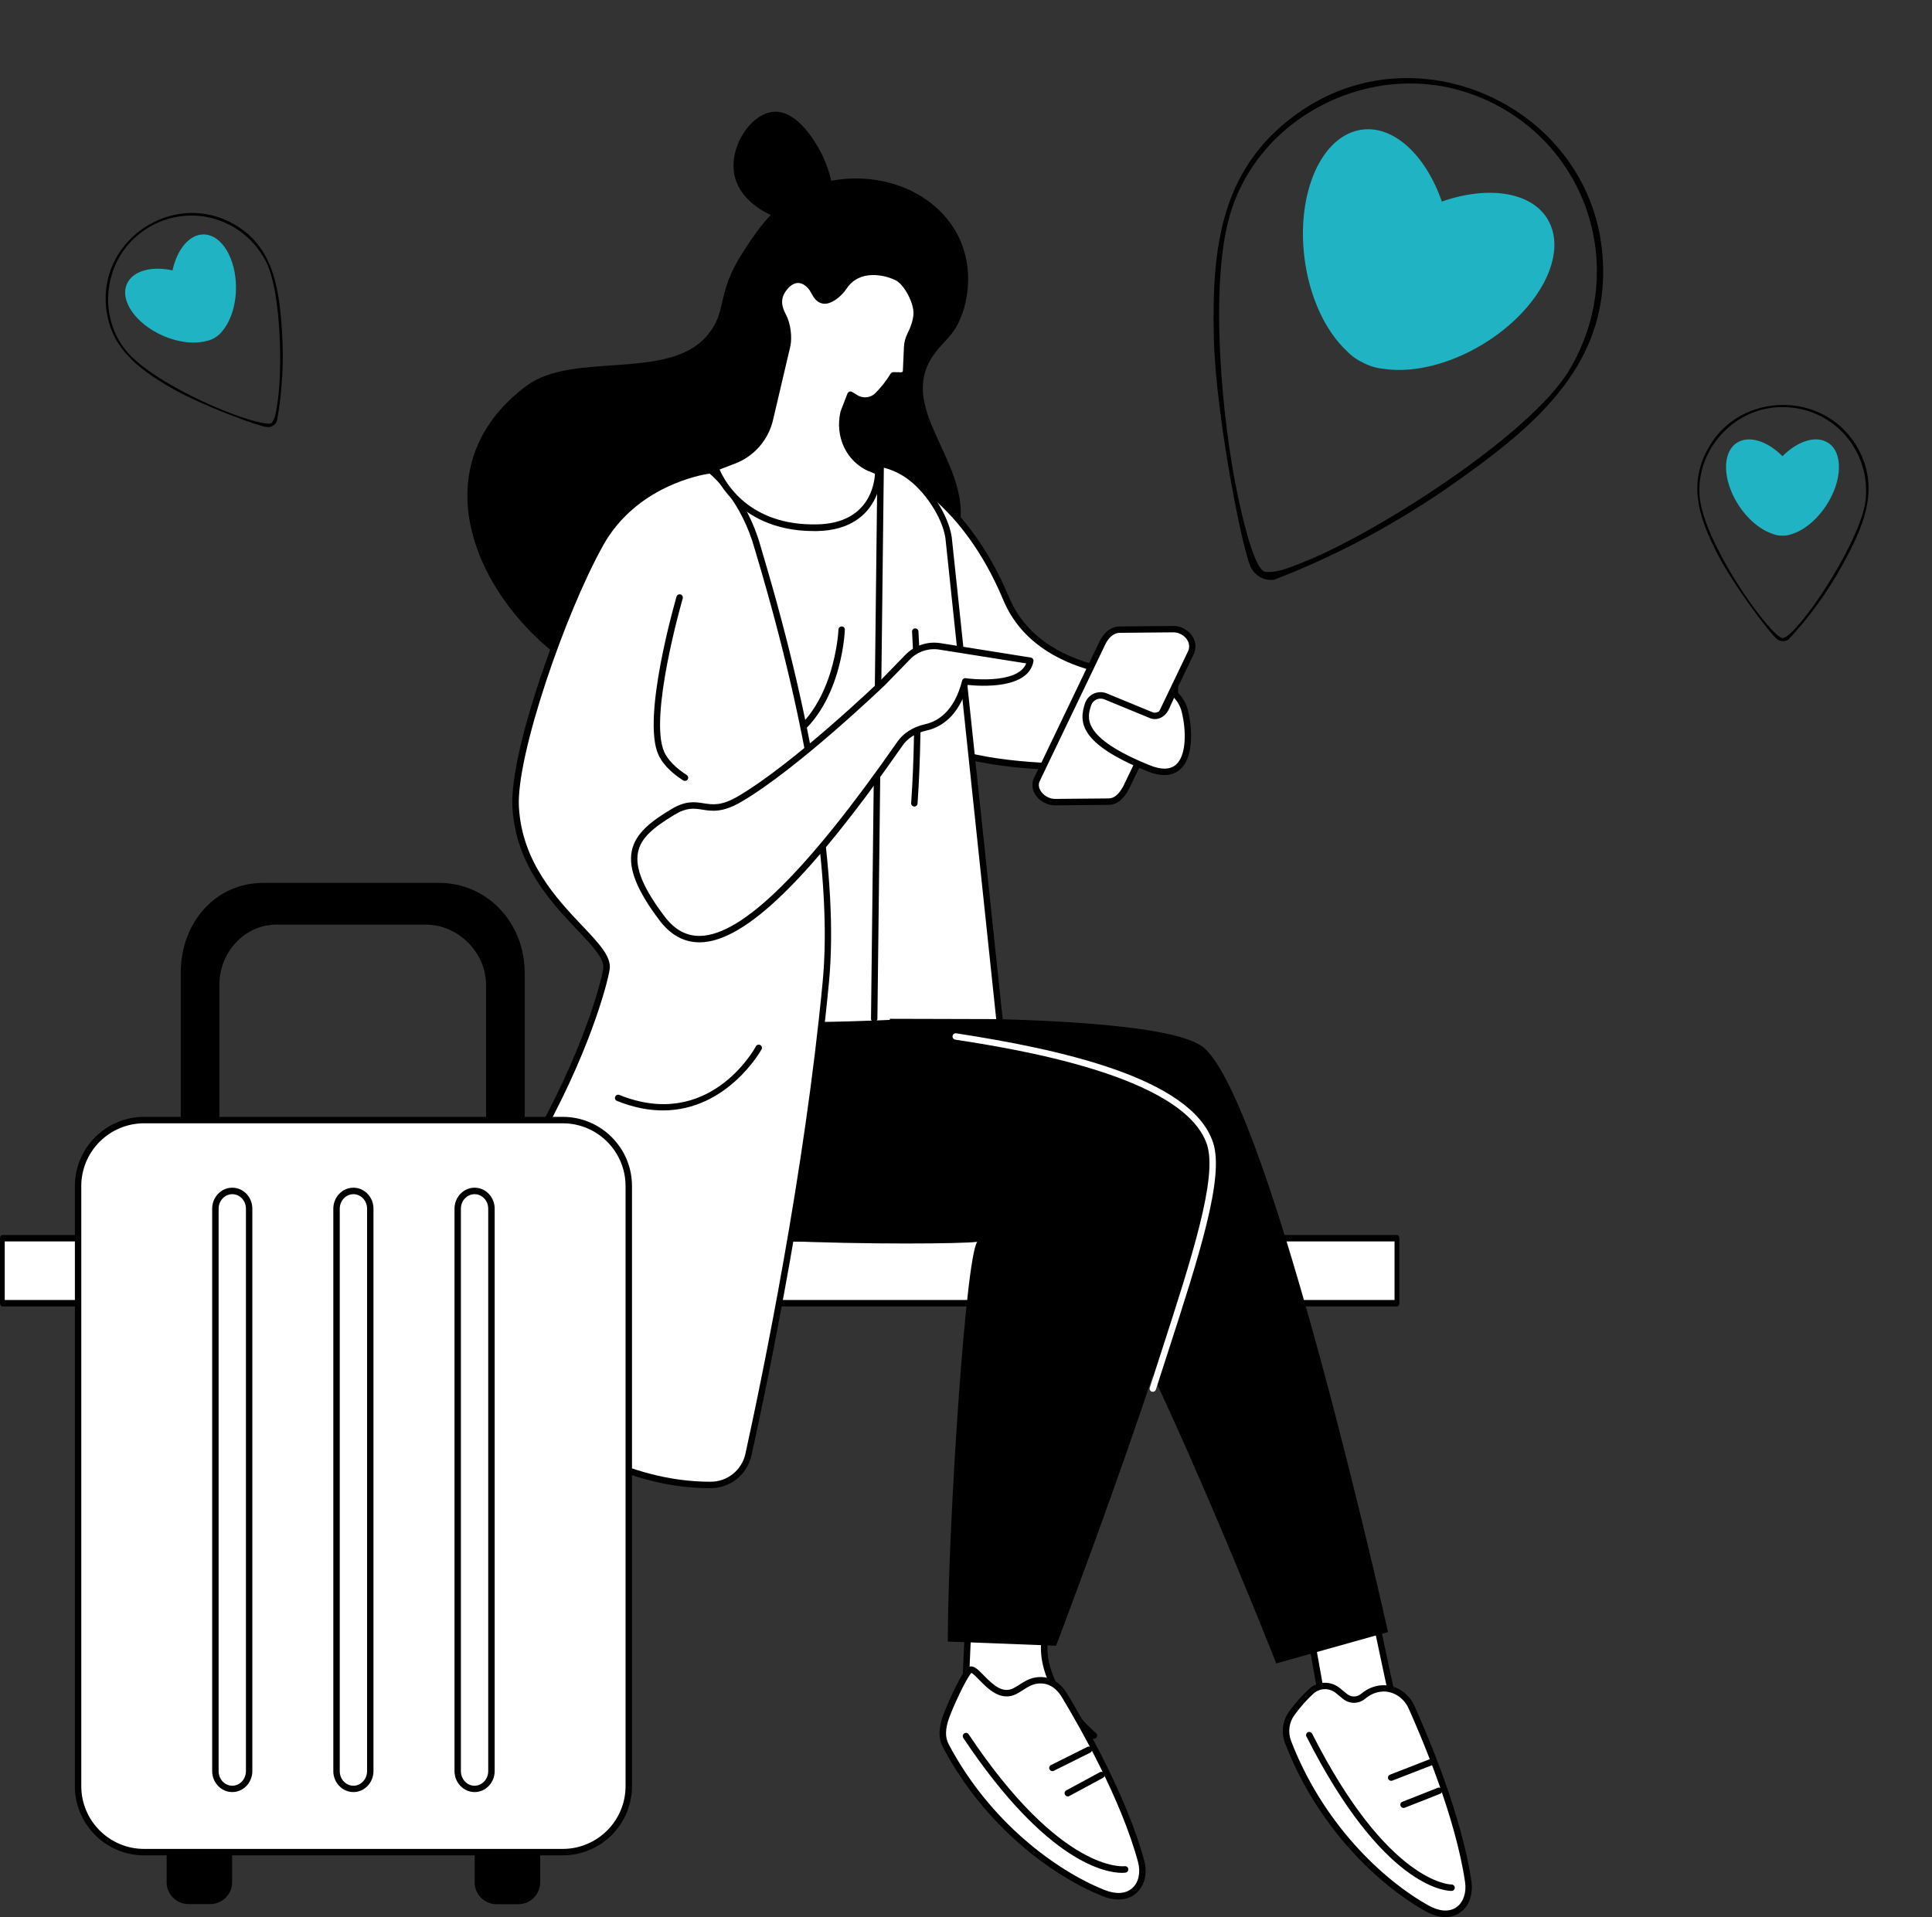 <?xml version="1.0" encoding="UTF-8"?>
<svg id="Layer_1" xmlns="http://www.w3.org/2000/svg" version="1.1" viewBox="0 0 396 393">
  <rect x="0" y="0" width="396" height="393" fill="#333333" stroke="none"/>
  <!-- Generator: Adobe Illustrator 29.5.1, SVG Export Plug-In . SVG Version: 2.1.0 Build 141)  -->
  <defs>
    <style>
      .st0 {
        fill: #1fb3c3;
      }

      .st1 {
        fill: #fff;
      }
    </style>
  </defs>
  <g id="Illustration">
    <g id="Bus_station">
      <g>
        <g>
          <rect class="st1" x=".49" y="253.84" width="285.84" height="13.32"/>
          <path d="M0,267.16v-13.32c0-.36.22-.66.49-.66h285.84c.27,0,.49.29.49.66v13.32c0,.36-.22.66-.49.66H.49c-.27,0-.49-.29-.49-.66ZM285.84,254.5H.97s0,12,0,12h284.87s0-12,0-12Z"/>
        </g>
        <path d="M94.82,253.84c0-.36.22-.66.49-.66h162.37c.27,0,.49.29.49.66,0,.36-.22.66-.49.66H95.3c-.27,0-.49-.29-.49-.66Z"/>
      </g>
      <g>
        <g>
          <g>
            <path class="st1" d="M267.61,329.43l4.61,25.75,15.3,2.56s-6.66-30.46-6.52-31.02l-13.39,2.71Z"/>
            <path d="M287.4,358.39l-15.3-2.56c-.27-.05-.49-.26-.54-.53l-4.61-25.75c-.06-.35.17-.69.52-.76l13.39-2.71c.22-.05.45.03.6.19.13.13.19.31.18.49.1,1.23,3.93,19.08,6.5,30.85.05.21-.02.44-.17.59-.13.13-.3.2-.48.2-.04,0-.07,0-.11,0ZM268.37,329.95l4.41,24.66,13.88,2.32c-4.61-21.12-5.88-27.46-6.21-29.43l-12.09,2.45Z"/>
          </g>
          <g>
            <g>
              <path class="st1" d="M275.7,347.78l-1.44-1.18c-1.6-1.31-3.91-1.29-5.45.09-1.61,1.44-3,3.14-4.02,4.53-1.25,1.71-1.52,3.95-.76,5.94,6.64,17.27,19.32,28.97,28.46,34.06,5.58,3.11,9.16-.75,8.46-5.49-1.98-13.42-8.97-29.85-11.62-35.74-1.06-2.36-3.4-3.96-5.96-3.85-1.7.07-3.04.84-3.98,1.63-1.07.9-2.61.91-3.69.03Z"/>
              <path d="M292.17,391.79c-9.56-5.33-22.13-17.16-28.76-34.4-.85-2.22-.54-4.67.84-6.56,1.34-1.83,2.72-3.39,4.11-4.63,1.78-1.6,4.44-1.64,6.31-.1l1.44,1.18c.83.68,2.03.67,2.85-.02h0c1.31-1.1,2.82-1.72,4.37-1.78,2.77-.12,5.4,1.59,6.59,4.24,2.85,6.34,9.71,22.54,11.67,35.92.4,2.72-.5,5.2-2.35,6.47-.61.42-1.6.9-2.99.9-1.11,0-2.48-.31-4.09-1.21ZM283.39,346.78c-1.28.05-2.48.55-3.58,1.47-1.31,1.1-3.22,1.11-4.53.03l-1.44-1.18c-1.37-1.12-3.3-1.09-4.59.07-1.32,1.18-2.64,2.67-3.93,4.43-1.12,1.53-1.37,3.51-.68,5.31,6.5,16.91,18.81,28.51,28.17,33.72,2.23,1.24,4.25,1.37,5.69.37,1.43-.99,2.12-2.98,1.79-5.2-1.95-13.21-8.74-29.28-11.57-35.57-.94-2.1-2.98-3.47-5.12-3.47-.07,0-.14,0-.21,0Z"/>
            </g>
            <path d="M267.77,356.01c-.16-.32-.03-.72.29-.89.32-.16.72-.03.89.29,15.58,30.8,28.39,30.93,28.55,30.91.36,0,.67.27.68.64.01.36-.27.67-.63.68-.02,0-.04,0-.07,0-1.2,0-14.07-.76-29.69-31.64Z"/>
            <path d="M287.07,370.22c-.13-.34.03-.72.37-.85l7.25-2.86c.34-.13.72.03.86.37.13.34-.03.72-.37.85l-7.25,2.86c-.08.03-.16.05-.24.05-.26,0-.51-.16-.61-.42Z"/>
            <path d="M284.53,364.66c-.13-.34.04-.72.38-.85l8.51-3.31c.34-.13.72.04.85.37.13.34-.04.72-.37.85l-8.51,3.31c-.08.03-.16.04-.24.04-.26,0-.51-.16-.61-.42Z"/>
          </g>
          <g>
            <path class="st1" d="M198.63,328.98l-1.02,23.23,26.61,3.59s-11.23-9.29-10.13-19.33c.66-6.03,1.51-9.6,1.62-9.83l-17.09,2.35Z"/>
            <path d="M224.14,356.45l-26.61-3.59c-.34-.05-.58-.34-.57-.68l1.02-23.23c.01-.32.25-.58.57-.62l17.09-2.35c.24-.03.49.05.63.25.14.2.17.44.07.66-.15.42-.96,4.03-1.58,9.65-1.05,9.56,9.79,18.66,9.89,18.75.23.19.3.5.18.77-.11.24-.34.39-.6.39-.03,0-.06,0-.09,0ZM199.27,329.56l-.97,22.08,23.92,3.23c-3.12-3.04-9.66-10.44-8.78-18.47.47-4.28,1.04-7.42,1.4-8.97l-15.57,2.14Z"/>
          </g>
          <g>
            <g>
              <path class="st1" d="M198.63,342.47c-1.44,1.63-4.06,7.65-4.7,9.42-.73,2-1.07,4.1-.08,5.97,8.59,16.27,22.55,26.27,32.24,30.18,5.91,2.38,9.04-1.88,7.8-6.49-3.5-13.04-12.35-28.43-15.66-33.93-1.33-2.2-3.35-3.51-5.89-3.09-1.69.28-2.81,1.35-4.26,2.12-4.61,2.42-8.07-5.73-9.44-4.18Z"/>
              <path d="M225.84,388.65c-10.13-4.08-24.01-14.24-32.58-30.48-.93-1.75-.91-3.88.04-6.5.6-1.65,3.28-7.88,4.83-9.63.24-.27.54-.41.88-.42,0,0,.02,0,.03,0,.8,0,1.55.77,2.58,1.82,2.07,2.12,3.95,3.78,6.14,2.63.43-.23.84-.49,1.24-.74.95-.6,1.93-1.23,3.22-1.44,2.65-.45,4.98.76,6.56,3.4,3.57,5.92,12.24,21.1,15.74,34.1.71,2.63.1,5.19-1.59,6.69-.99.88-2.24,1.32-3.66,1.32-1.06,0-2.21-.24-3.43-.73ZM212.45,345.18c-1.03.17-1.86.7-2.73,1.26-.42.27-.86.55-1.33.8h0c-3.24,1.7-5.92-1.05-7.7-2.88-.54-.55-1.26-1.3-1.59-1.41-1.28,1.5-3.81,7.15-4.54,9.17-.83,2.28-.87,4.01-.12,5.44,8.41,15.93,21.99,25.88,31.9,29.87,2.37.95,4.4.83,5.73-.35,1.31-1.16,1.76-3.21,1.19-5.36-3.45-12.84-12.05-27.89-15.59-33.76-.81-1.35-2.2-2.85-4.37-2.85-.27,0-.55.02-.84.07Z"/>
            </g>
            <path d="M197.45,356.26c-.2-.3-.12-.71.18-.91.3-.2.71-.12.91.18,19.03,28.54,31.8,27.07,31.97,27.05.36-.06.69.19.75.55.06.36-.19.7-.55.76-.07.01-.32.05-.75.05-3.09,0-15.28-1.82-32.52-27.66Z"/>
            <path d="M218.29,367.92c-.17-.32-.05-.72.27-.89l6.9-3.73c.32-.17.72-.05.89.27.17.32.05.72-.27.89l-6.9,3.73c-.1.05-.21.08-.31.08-.23,0-.46-.13-.58-.35Z"/>
            <path d="M215.12,362.72c-.16-.33-.03-.72.3-.88l7.46-3.72c.33-.16.72-.03.88.3.16.33.03.72-.3.88l-7.46,3.72c-.09.05-.2.07-.29.07-.24,0-.47-.13-.59-.37Z"/>
          </g>
          <g>
            <path d="M129.3,250.48s80.65,2.88,89.21,2.88,43.08,87.64,43.08,87.64l22.91-6.42s-23.73-106.79-37.54-119.62c-10.18-9.46-103.34-5.41-103.34-5.41l-14.32,40.94Z"/>
            <path d="M171.91,209.23c16.8,2.47,69.28,6.71,76.1,25.21,3.81,10.34-31.55,102.94-31.55,102.94l-22.19-.86c0-23.02,3.86-82.9,6.3-82.08s-68.03,1.38-77.8-5.2,2.51-42.64,2.51-42.64c0,0,43.16,2.12,46.62,2.63Z"/>
            <path class="st1" d="M236.1,285.3c-.35-.11-.54-.48-.43-.83.8-2.49,1.59-4.95,2.37-7.35,6.21-19.19,11.58-35.77,9.35-42.48-4.72-14.26-40-19.71-51.59-21.51-.36-.06-.61-.39-.55-.75.06-.36.39-.61.75-.55,20.46,3.17,48.18,8.93,52.64,22.39,2.36,7.12-2.81,23.09-9.35,43.3-.78,2.4-1.57,4.85-2.37,7.34-.09.28-.35.46-.63.46-.07,0-.13-.01-.2-.03Z"/>
          </g>
        </g>
        <g>
          <path d="M196.78,65.48c-1.52,3.5-3.21,4.26-5.25,7.05-8.02,10.98,6.91,21.54,5.28,34.71-2.42,19.59-27.37,27.8-42.43,31.98-4.96,1.38-23.2,6.45-36.61-2.32-20.11-13.15-32.47-41-9.79-57.85,9.44-7.01,28.83-.97,36.82-10.1,4.51-5.16,1.74-8.37,7.48-17.25,3.25-5.02,7.85-12.14,16.99-14.39,7.22-1.78,16.82-.45,23.28,5.85,7.25,7.06,6.69,16.63,4.23,22.31Z"/>
          <path d="M150.73,36.66c-1.78-5.96,2.99-13.48,7.96-13.75,4.84-.26,8.53,6.43,9.35,7.93,2.2,3.99,4.37,11.39.94,13.89-4.02,2.94-16.03-.62-18.25-8.07Z"/>
        </g>
        <g>
          <g>
            <path class="st1" d="M181,98.69c4.13,1.47,10.27,5.44,11.72,10.96l2.34,18.93-10.94.53-1.07,80.6s-46.91,2.35-47.22-3.06c-.32-5.41-18.15-43.89-18.15-43.89,10.4-71.58,27.63-64.03,27.63-64.03l35.69-.04Z"/>
            <path d="M159.55,210.87c-24.15-.18-24.31-2.98-24.38-4.18-.24-4.18-11.94-30.38-18.09-43.65-.05-.12-.07-.25-.05-.37,6.66-45.85,16.11-59.94,22.87-63.69,2.88-1.6,4.96-1.09,5.52-.9l35.58-.04c.08,0,.15.01.22.04,4.85,1.74,10.72,6.05,12.14,11.41,0,.03.01.06.02.09l2.35,18.93c.02.18-.03.37-.15.51-.12.14-.29.23-.47.23l-10.32.5-1.06,79.98c0,.35-.28.63-.63.65-.11,0-10.29.51-21.09.51-.81,0-1.63,0-2.44,0ZM183.46,129.1c0-.35.28-.63.63-.65l10.23-.49-2.25-18.18c-1.3-4.85-6.68-8.78-11.19-10.43l-35.58.04c-.09,0-.18-.02-.26-.05-.07-.03-1.84-.73-4.6.84-5.29,3.01-15.18,15.13-22.09,62.48,1.48,3.19,17.82,38.62,18.13,43.95.03.46,1.27,2.77,23.07,2.94,10.1.08,20.27-.35,22.84-.47l1.06-79.98Z"/>
          </g>
          <g>
            <path class="st1" d="M184.75,148.54c13.38,12.9,55.89,7.64,55.89,7.64l.22-17.74s-26.93,2.65-34.62-15.7c-8.91-21.27-22.71-26.69-25.31-27.54-.28-.09-.43-.13-.43-.13,0,0,3.41,52.66,4.25,53.47Z"/>
            <path d="M184.29,149.01c-.31-.3-.7-.68-2.64-27.46-.95-13.12-1.8-26.3-1.81-26.44-.01-.21.08-.41.24-.55.16-.13.38-.18.58-.13,0,0,.16.04.47.14,2.71.89,16.71,6.41,25.71,27.91,7.4,17.68,33.68,15.33,33.95,15.3.19-.02.37.04.51.17.14.13.22.31.21.49l-.22,17.74c0,.33-.25.61-.58.65-.77.1-9.13,1.1-19.42,1.1-13.16,0-29.47-1.64-37.01-8.92ZM240.2,139.15c-4.42.25-27.5.71-34.56-16.15-8.32-19.88-20.9-25.71-24.41-27,1.31,20.2,3.42,49.82,4.08,52.15,12.26,11.63,49.61,7.99,54.69,7.44l.21-16.44Z"/>
          </g>
          <g>
            <path class="st1" d="M179.18,208.85c.03-4.09,1.32-113.78,1.32-113.78,2.12.42,3.92,1.25,5.44,2.26,3.86,2.58,7.8,8.26,8.49,12.88l10.43,98.71-25.68-.07Z"/>
            <path d="M204.2,208.99l-10.42-98.69c-.64-4.26-4.32-9.83-8.2-12.43-1.37-.92-2.86-1.59-4.42-1.99-.12,10.07-1.29,109.11-1.32,112.96,0,.36-.3.65-.66.65h0c-.36,0-.66-.3-.65-.66.03-4.04,1.31-112.69,1.32-113.78,0-.2.09-.38.24-.5.15-.12.35-.17.54-.13,2.02.4,3.93,1.19,5.67,2.36,4.22,2.82,8.08,8.68,8.78,13.36l10.43,98.71c.04.36-.22.69-.59.72-.02,0-.05,0-.07,0-.33,0-.62-.25-.65-.59Z"/>
          </g>
          <path d="M159.65,152.58c-.17-.32-.05-.72.28-.89,11.17-5.89,11.93-22.47,11.93-22.64.01-.36.33-.65.68-.63.36.01.65.32.63.68-.03.71-.78,17.51-12.64,23.75-.1.05-.2.08-.31.08-.24,0-.47-.13-.58-.35Z"/>
          <g>
            <path class="st1" d="M155.32,112.35c1.19,4.26,17.2,54.59,13.96,88.89-3.75,39.6-12.63,82.21-15.85,96.92-.81,3.68-4.05,6.27-7.78,6.27-20.21,0-36.22-13.22-46.11-19.57-1.47-.94.6-33.98,9.6-49.66,10.93-19.04,14.73-33.68,15.16-36.56.89-5.93-17.59-14.44-18.61-33.2-.6-11.05,9.83-40.46,17.35-53.93,7.52-13.47,22.59-15.12,22.59-15.12,0,0,6.64,5.03,9.69,15.97Z"/>
            <path d="M103.82,288.51c-1.66-1.13-3.22-2.19-4.64-3.1-1.55-.99-.28-13.87.58-19.95,1.06-7.55,3.62-21.57,8.81-30.59,10.83-18.87,14.66-33.46,15.08-36.33.29-1.96-2.17-4.56-5.29-7.86-5.36-5.66-12.69-13.41-13.33-25.21-.63-11.6,10.1-41.15,17.43-54.29,7.6-13.61,22.94-15.44,23.1-15.46.17-.02.34.03.47.13.28.21,6.85,5.29,9.92,16.32.08.3.24.83.46,1.57,10.67,35.83,15.47,66.92,13.51,87.55-3.7,39.15-12.33,80.88-15.87,97-.88,4-4.34,6.79-8.42,6.79h-.02c-17.49,0-31.54-9.58-41.8-16.57ZM123.62,111.82c-7.85,14.08-17.83,43.14-17.26,53.58.61,11.31,7.75,18.86,12.97,24.37,3.49,3.69,6.02,6.36,5.63,8.96-.44,2.92-4.31,17.74-15.25,36.79-8.72,15.2-10.61,46.47-9.71,48.84,1.41.91,2.94,1.95,4.57,3.06,10.12,6.9,23.98,16.34,41.06,16.34h.02c3.46,0,6.4-2.37,7.14-5.75,3.53-16.1,12.14-57.76,15.84-96.84,1.94-20.46-2.85-51.38-13.47-87.05-.22-.75-.38-1.29-.47-1.59-2.65-9.5-8.12-14.5-9.25-15.45-2.03.31-15.11,2.71-21.83,14.75Z"/>
          </g>
          <path d="M140.03,159.99c-.93-.61-3.78-2.47-5.05-5.21-3.52-7.54,3.4-31.45,3.69-32.47.1-.35.47-.55.82-.45.35.1.55.47.45.82-.07.24-7.07,24.44-3.76,31.54,1.12,2.39,3.72,4.1,4.58,4.66.3.2.39.61.19.91-.13.19-.34.3-.55.3-.12,0-.25-.03-.36-.11Z"/>
          <path d="M187.37,165.34c-.36-.03-.64-.34-.61-.7,1.27-18.37.2-34.96.18-35.12-.02-.36.25-.68.61-.7.35-.02.68.25.7.61.01.17,1.1,16.84-.18,35.3-.02.35-.31.61-.66.61-.02,0-.03,0-.05,0Z"/>
          <path d="M126.46,225.69c-.34-.14-.5-.52-.36-.86.14-.34.52-.5.86-.36,18.29,7.38,27.6-9.26,27.98-9.97.17-.32.57-.44.89-.26.32.17.44.57.26.89-.08.15-6.97,12.51-20.22,12.51-2.84,0-5.98-.57-9.41-1.95Z"/>
          <g>
            <g>
              <path class="st1" d="M212.55,159.76l13.34-27.81c.67-1.49,1.93-2.87,3.66-2.87l10.95-.1c2.45,0,4.61,2.33,3.67,4.68l-13.34,27.81c-.87,1.55-1.93,2.87-3.66,2.87l-10.95.1c-2.45,0-4.81-2.53-3.67-4.68Z"/>
              <path d="M212.14,162.78c-.65-1.08-.72-2.3-.19-3.3l13.33-27.8c.92-2.04,2.51-3.26,4.26-3.26l10.95-.1h0c1.53,0,3.01.78,3.86,2.03.73,1.08.89,2.37.4,3.59l-13.36,27.85c-.83,1.49-2.07,3.21-4.23,3.21l-10.95.1h-.01c-1.6,0-3.24-.93-4.08-2.32ZM227.17,163.68c1.19,0,2.08-.74,3.07-2.5l13.32-27.77c.31-.77.21-1.6-.28-2.32-.6-.89-1.69-1.46-2.77-1.46h0l-10.95.1c-1.81,0-2.8,1.9-3.07,2.5l-13.35,27.84c-.44.84-.1,1.63.14,2.03.6.99,1.81,1.68,2.95,1.68h0l10.95-.1Z"/>
            </g>
            <g>
              <path class="st1" d="M242.86,145.79c1.4,5.75,1.09,15.17-7.49,11.69-14.05-5.69-13.39-9.94-12.35-13.08.51-1.54,2.26-2.27,3.73-1.58l9.08,3.73c1.3.62,2.62-.21,3.19-1.51l1.41-3.1s1.81,1.29,2.43,3.84Z"/>
              <path d="M235.12,158.09c-14.09-5.71-13.96-10.17-12.73-13.9.3-.91.98-1.64,1.86-2.02.89-.38,1.9-.36,2.75.04l9.11,3.75c.36.17.74.19,1.1.05.49-.18.94-.64,1.2-1.24l1.41-3.1c.08-.18.24-.31.43-.36.19-.05.39-.01.55.1.08.06,2.02,1.47,2.69,4.22,1.07,4.41.99,9.88-1.63,12.14-.86.75-1.93,1.12-3.18,1.12-1.06,0-2.25-.27-3.57-.8ZM239.62,145.31c-.4.92-1.11,1.62-1.95,1.93-.7.26-1.44.23-2.1-.08l-9.11-3.75c-.53-.25-1.15-.26-1.69-.03-.54.23-.94.67-1.12,1.22-.81,2.45-2.15,6.54,11.98,12.27,2.38.97,4.19.93,5.38-.09,2.19-1.89,2.16-6.94,1.21-10.83-.33-1.36-1.05-2.34-1.57-2.9l-1.03,2.26Z"/>
            </g>
          </g>
          <g>
            <path class="st1" d="M186.06,134.7c1.75-1.79,4.27-2.61,6.73-2.17l18.39,2.93c-1.08,5.97-13.33,4.23-13.33,4.23-1.73,6.8-5.49,8.85-8.08,9.43-2.07.46-4.05,1.54-5.26,3.28-25.84,37.06-40.49,46.88-48.81,35.89-9.79-12.94-5.61-17.08,2.19-21.81,5.79-3.51,6.74,1.43,13.73-2.67,11.64-6.83,29.22-23.75,29.22-23.75l5.22-5.36Z"/>
            <path d="M135.18,188.68c-4.58-6.05-6.39-10.55-5.7-14.15.74-3.89,4.4-6.39,8.07-8.62,2.99-1.81,4.84-1.52,6.64-1.24,1.88.3,3.67.58,7.1-1.44,11.35-6.66,28.65-23.22,29.09-23.65l5.21-5.35c1.9-1.95,4.64-2.83,7.31-2.36l18.39,2.93c.18.03.33.13.43.27s.14.32.11.5c-1.05,5.79-10.94,5.11-13.49,4.84-1.84,6.56-5.58,8.71-8.43,9.35-2.11.47-3.84,1.54-4.86,3.01-19.1,27.39-32.29,40.23-41.5,40.41-.07,0-.13,0-.19,0-3.16,0-5.92-1.51-8.18-4.5ZM197.94,139.04c.11.02,10.65,1.45,12.4-3.04l-17.68-2.81c-2.25-.4-4.55.34-6.14,1.98l-5.21,5.36s-.01,0-.02.01c-.18.17-17.77,17.05-29.35,23.84-3.84,2.25-6.03,1.91-7.97,1.6-1.71-.27-3.18-.5-5.75,1.06-4.28,2.6-6.88,4.7-7.46,7.74-.61,3.21,1.12,7.37,5.46,13.1,2.07,2.73,4.46,4.04,7.3,3.98,8.64-.17,21.87-13.2,40.45-39.85,1.21-1.74,3.22-3,5.65-3.54,2.57-.58,5.97-2.59,7.59-8.95.08-.3.34-.5.64-.5.03,0,.06,0,.09,0Z"/>
          </g>
        </g>
        <g>
          <path class="st1" d="M174.32,80.92l-1.4,3.64c-1.07,4.72.99,9.49,5.42,11.45l1.67.74s.25,11.18-12.49,11.46c-16.7.36-20.87-12.29-20.87-12.29l3.77-1.45c3.7-1.42,6.47-4.58,7.37-8.44l3.53-15.03c.42-1.78.06-4.55-.82-6.16-.97-1.79-1.44-3.8.35-5.93,2.38-2.83,4.85-1.15,5.85.64.53.96.98,1.89,2.06,2.08,1.15.2,3.05-1.06,4.22-2.82,2.73-4.1,7.95-3.34,10.84-1.93,2.13,1.04,4.24,5.3,4.05,7.66-.09,1.12-.44,2.46-1.22,4.01-.41.82-.67,1.7-.72,2.62l-.22,4.91c-.02.52-.46.93-.98.92l-1.63-.03c-.86,1.41-1.91,2.8-3.23,4.11-1.11,1.11-2.83,1.35-4.24.65l-1.33-.81Z"/>
          <path d="M146.02,96.12c-.11-.33.06-.7.39-.82l3.77-1.45c3.5-1.34,6.11-4.33,6.97-7.98l3.53-15.03c.38-1.63.04-4.24-.75-5.69-.87-1.61-1.78-4.05.43-6.67,1.33-1.59,2.66-1.82,3.53-1.73,1.57.15,2.79,1.38,3.4,2.48l.1.19c.51.92.83,1.45,1.5,1.57.79.14,2.48-.91,3.56-2.54,2.71-4.07,7.95-3.97,11.68-2.15,2.48,1.21,4.63,5.78,4.42,8.31-.11,1.35-.55,2.79-1.29,4.26-.39.77-.61,1.56-.64,2.35l-.22,4.91c-.04.89-.79,1.57-1.65,1.55l-1.26-.03c-.9,1.43-1.95,2.74-3.13,3.91-1.31,1.3-3.32,1.61-5,.77-.02,0-.03-.02-.05-.03l-.66-.4-1.1,2.86c-1,4.52,1.07,8.9,5.05,10.65l1.67.74c.23.1.39.33.39.59,0,.12.05,3-1.55,5.95-1.48,2.74-4.69,6.03-11.59,6.18-.24,0-.47,0-.7,0-16.42,0-20.77-12.62-20.81-12.75ZM178.06,96.61c-4.58-2.02-6.96-7.04-5.79-12.2,0-.03.02-.06.03-.09l1.4-3.64c.07-.18.22-.32.4-.39.18-.06.39-.04.55.06l1.31.79c1.17.57,2.55.36,3.45-.54,1.19-1.18,2.24-2.52,3.13-3.99.12-.2.34-.33.58-.32l1.63.03c.17,0,.3-.13.31-.29l.22-4.91c.04-.97.31-1.94.79-2.89.67-1.32,1.06-2.59,1.16-3.77.18-2.2-1.88-6.14-3.68-7.02-2.32-1.13-7.39-2.23-10,1.7-1.16,1.75-3.31,3.38-4.89,3.1-1.32-.23-1.91-1.29-2.42-2.23l-.1-.18c-.43-.77-1.31-1.71-2.37-1.81-.81-.08-1.62.35-2.4,1.27-1.32,1.57-1.4,3.12-.28,5.19.95,1.75,1.34,4.66.88,6.62l-3.53,15.03c-.96,4.08-3.87,7.41-7.78,8.91l-3.16,1.21c1.04,2.45,5.88,11.56,20,11.25,10.7-.23,11.74-8.4,11.84-10.37l-1.27-.56ZM175.64,81.73h0,0Z"/>
        </g>
      </g>
      <g>
        <path d="M107.55,274.54v-75.08c0-10.38-7.74-18.47-17.58-18.47h-35.96c-9.84,0-16.96,8.09-16.96,18.47v75.08s7.91,0,7.91,0v-72.54c0-6.87,5.21-12.45,11.72-12.45h30.61c6.51,0,12.34,5.58,12.34,12.45v72.54s7.91,0,7.91,0Z"/>
        <g>
          <path d="M97.3,385.88v-15.47h13.42v15.47c0,2.48-2.01,4.49-4.49,4.49h-4.45c-2.48,0-4.49-2.01-4.49-4.49Z"/>
          <path d="M34.16,385.85v-15.47h13.42v15.47c0,2.48-2.01,4.49-4.49,4.49h-4.45c-2.48,0-4.49-2.01-4.49-4.49Z"/>
        </g>
        <g>
          <path class="st1" d="M16.01,366.16v-123.01c0-7.47,6.06-13.53,13.53-13.53h85.81c7.47,0,13.53,6.06,13.53,13.53v123.01c0,7.47-6.06,13.53-13.53,13.53H29.53c-7.47,0-13.53-6.06-13.53-13.53Z"/>
          <path d="M15.35,366.16v-123.01c0-7.82,6.36-14.19,14.19-14.19h85.82c7.82,0,14.18,6.36,14.18,14.19v123.01c0,7.82-6.36,14.19-14.18,14.19H29.53c-7.82,0-14.19-6.36-14.19-14.19ZM115.35,230.28H29.53c-7.1,0-12.87,5.77-12.87,12.87v123.01c0,7.1,5.77,12.87,12.87,12.87h85.82c7.09,0,12.87-5.77,12.87-12.87v-123.01c0-7.1-5.77-12.87-12.87-12.87h0Z"/>
        </g>
        <g>
          <path d="M93.16,363.08v-115.3c0-2.37,1.85-4.3,4.12-4.3s4.11,1.93,4.11,4.3v115.3c0,2.37-1.85,4.3-4.11,4.3s-4.12-1.93-4.12-4.3ZM94.47,247.79v115.3c0,1.65,1.26,2.99,2.8,2.99s2.8-1.34,2.8-2.99v-115.3c0-1.65-1.25-2.98-2.8-2.98s-2.8,1.34-2.8,2.98Z"/>
          <path d="M68.32,363.08v-115.3c0-2.37,1.85-4.3,4.12-4.3s4.11,1.93,4.11,4.3v115.3c0,2.37-1.85,4.3-4.11,4.3s-4.12-1.93-4.12-4.3ZM69.64,247.79v115.3c0,1.65,1.26,2.99,2.8,2.99s2.8-1.34,2.8-2.99v-115.3c0-1.65-1.25-2.98-2.8-2.98-1.54,0-2.8,1.34-2.8,2.98Z"/>
          <path d="M43.49,363.08v-115.3c0-2.37,1.85-4.3,4.12-4.3s4.11,1.93,4.11,4.3v115.3c0,2.37-1.85,4.3-4.11,4.3s-4.12-1.93-4.12-4.3ZM44.81,247.79v115.3c0,1.65,1.26,2.99,2.8,2.99s2.8-1.34,2.8-2.99v-115.3c0-1.65-1.25-2.98-2.8-2.98s-2.8,1.34-2.8,2.98Z"/>
        </g>
      </g>
    </g>
  </g>
  <g>
    <g id="Z8mURc">
      <path d="M256.55,116.61c-1.78-2.79-7.38-31.6-7.75-47.3-.44-18.65,1.33-35.49,18.21-46.79,24.33-16.3,58.39-.27,61.36,28.85,2.33,22.87-13.56,35.9-30.46,47.79-11.29,7.95-23.91,14.77-36.76,19.69,0,0-2.82.56-4.6-2.23ZM302.13,19.48c-20.26-7.64-44.18,3.91-50.12,24.87-4.13,14.61-1.52,41.89,1.62,56.89.62,2.98,3.12,14.79,5.48,15.93,2.36.46,5.21-.84,7.46-1.7,14.8-5.66,47.18-26.27,55.13-39.68,12.48-21.06,3.36-47.67-19.58-56.32Z"/>
    </g>
    <path class="st0" d="M317.22,44.94c-3.42-5.68-12.31-6.9-21.69-3.62-3.25-9.38-9.73-15.59-16.31-14.75-8.27,1.06-13.57,12.89-11.83,26.42,1.05,8.15,4.41,15.05,8.72,19.02.94,1,2.09,1.8,3.41,2.41,1.3.66,2.65,1.06,4.01,1.18,5.79.91,13.29-.74,20.32-4.98,11.68-7.04,17.66-18.54,13.36-25.68Z"/>
  </g>
  <g>
    <g id="Z8mURc1" data-name="Z8mURc">
      <path d="M364.32,131.08c-1.25-.77-9.04-11.19-12.22-17.38-3.77-7.35-6.32-14.42-1.76-22.18,6.57-11.2,23.25-11.37,30.05-.33,5.34,8.67,1.51,16.94-2.93,24.95-2.97,5.35-6.69,10.51-10.87,14.95,0,0-1.02.77-2.27,0ZM363.76,83.53c-9.56.86-16.88,10.09-15.2,19.59,1.17,6.63,7.48,17.01,11.62,22.39.82,1.07,4.1,5.3,5.26,5.3,1.03-.27,1.92-1.34,2.65-2.12,4.81-5.11,13.76-19.59,14.34-26.47.92-10.81-7.86-19.67-18.68-18.69Z"/>
    </g>
    <path class="st0" d="M374.7,90.78c-2.46-1.61-6.24-.38-9.35,2.74-3.11-3.12-6.89-4.34-9.35-2.74-3.1,2.02-2.93,7.76.38,12.82,1.99,3.05,4.66,5.15,7.15,5.91.57.22,1.18.32,1.83.3.65.01,1.26-.09,1.83-.3,2.49-.75,5.16-2.86,7.15-5.91,3.3-5.06,3.47-10.8.38-12.82Z"/>
  </g>
  <g>
    <g id="Z8mURc2" data-name="Z8mURc">
      <path d="M54.85,87.56c-1.47.03-13.66-4.51-19.68-7.99-7.16-4.14-13.12-8.7-13.5-17.69-.55-12.97,13.38-22.15,25.08-16.55,9.19,4.4,10.45,13.42,11.05,22.56.4,6.11.07,12.46-1.04,18.46,0,0-.44,1.2-1.91,1.23ZM28.62,47.89c-7.57,5.9-8.72,17.62-2.16,24.7,4.57,4.94,15.5,10.25,21.9,12.52,1.27.45,6.32,2.23,7.29,1.61.72-.79.89-2.17,1.08-3.22,1.28-6.9.95-23.92-2.28-30.02-5.09-9.59-17.26-12.28-25.83-5.59Z"/>
    </g>
    <path class="st0" d="M41.74,48.06c-2.94-.02-5.45,3.07-6.38,7.37-4.3-.94-8.15.08-9.34,2.76-1.51,3.38,1.74,8.11,7.26,10.58,3.32,1.48,6.71,1.81,9.21,1.09.59-.12,1.17-.37,1.7-.73.55-.34,1.01-.76,1.37-1.25,1.68-1.98,2.79-5.2,2.81-8.84.03-6.04-2.93-10.96-6.63-10.98Z"/>
  </g>
</svg>